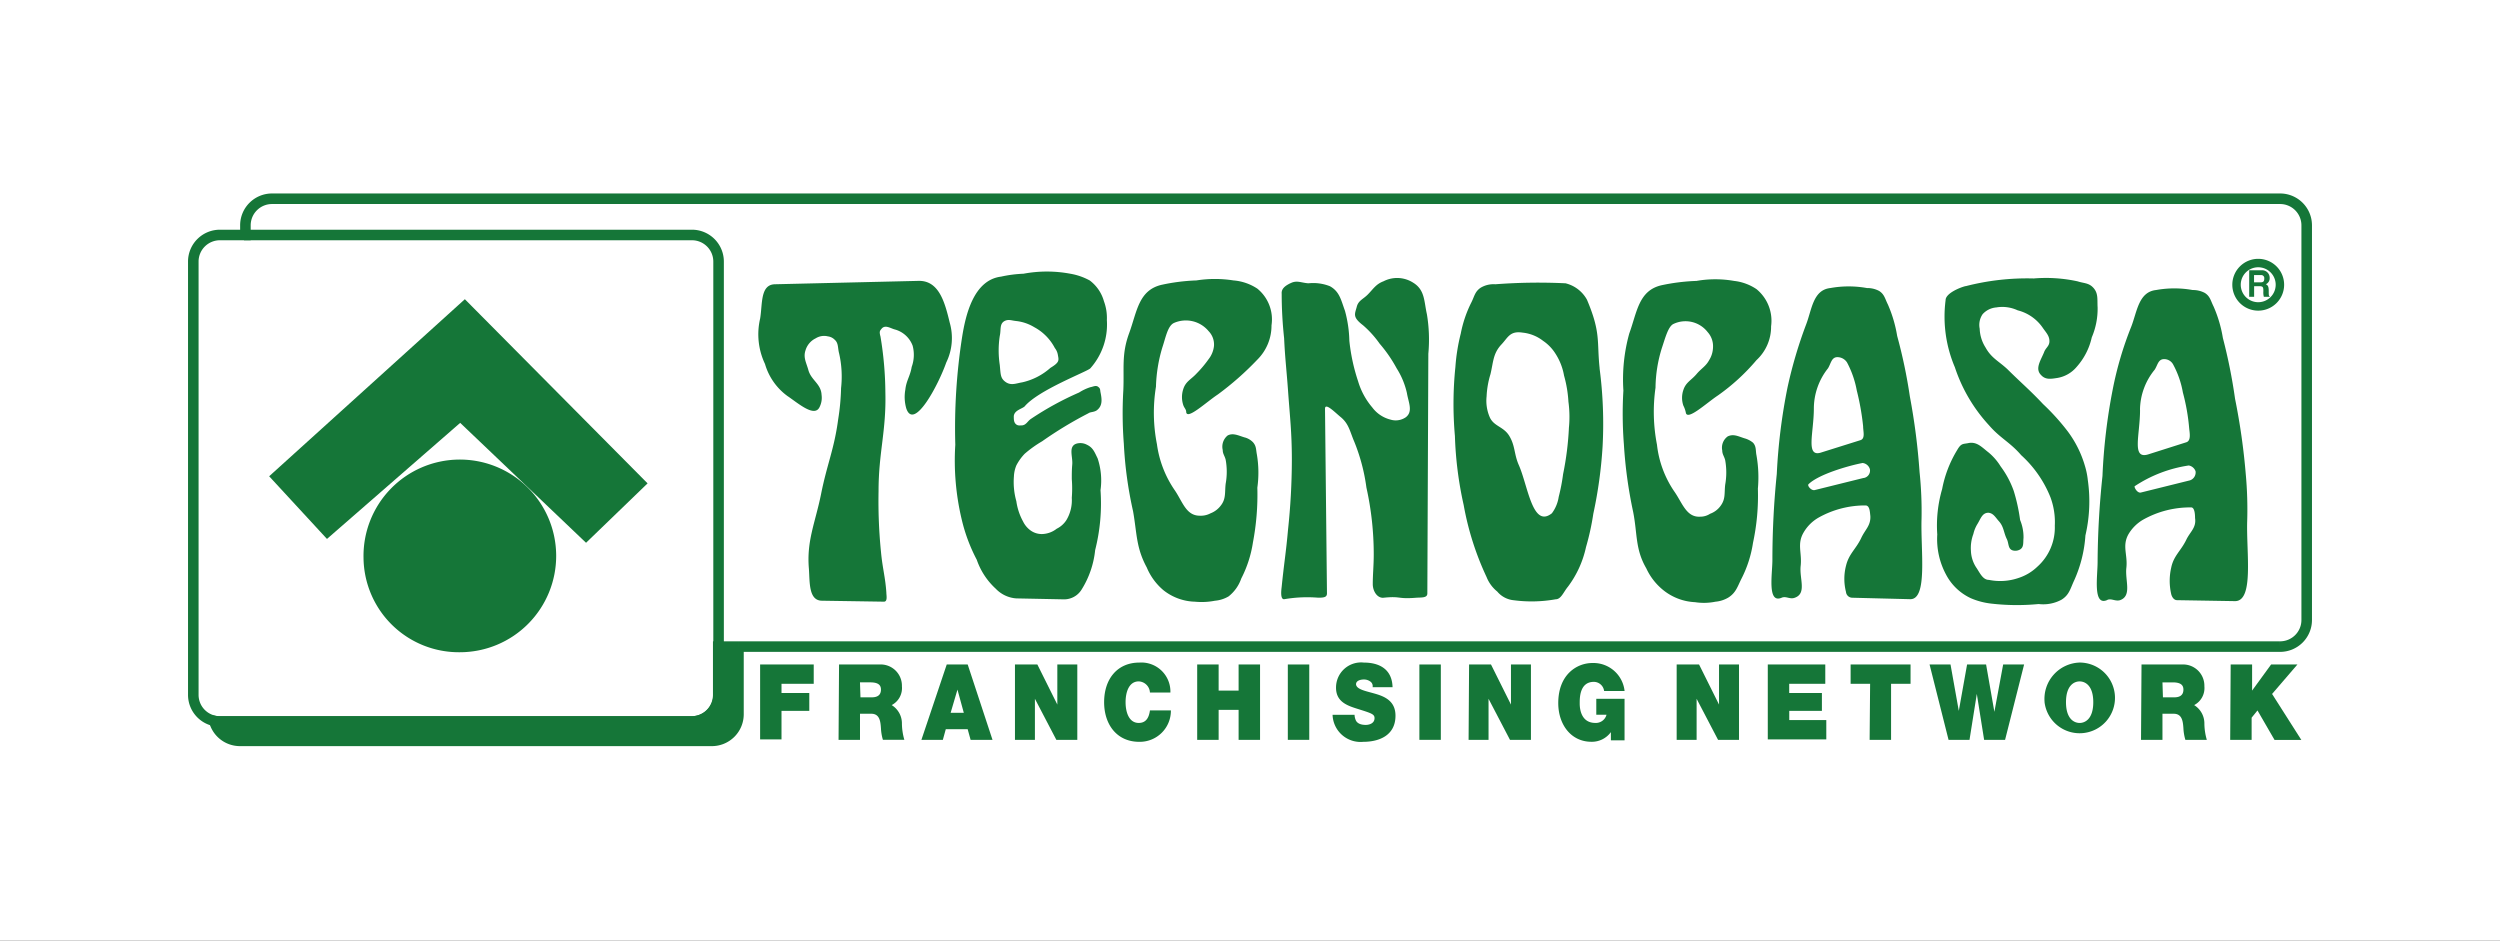 <svg xmlns="http://www.w3.org/2000/svg" xmlns:xlink="http://www.w3.org/1999/xlink" width="194" height="73" viewBox="0 0 194 73">
  <rect x="0" y="0" width="194" height="73" fill="#333333" stroke="none"/>
  <defs>
    <clipPath id="clip-logo-tecnocasa-cchi">
      <rect width="194" height="73"/>
    </clipPath>
  </defs>
  <g id="logo-tecnocasa-cchi" clip-path="url(#clip-logo-tecnocasa-cchi)">
    <rect width="194" height="73" fill="#fff"/>
    <g id="logo_tec" transform="translate(15 15.423)">
      <g id="Livello_1_1_" transform="translate(6.352 4.991)">
        <path id="Tracciato_1450" data-name="Tracciato 1450" d="M36.6,62.845a7.148,7.148,0,1,1,7.146,7.009A7.071,7.071,0,0,1,36.6,62.845Z" transform="translate(-29.415 -39.982)" fill="#157638" stroke="#157638" stroke-miterlimit="3.864" stroke-width="0.655"/>
        <path id="Tracciato_1451" data-name="Tracciato 1451" d="M17.6,35.608l4.046,4.386L31.968,31l9.756,9.295,4.31-4.161L32.309,22.3Z" transform="translate(-17.6 -19.043)" fill="#157638" stroke="#157638" stroke-miterlimit="3.864" stroke-width="0.655"/>
        <path id="Tracciato_1452" data-name="Tracciato 1452" d="M423,15.1h.983a.582.582,0,0,1,.605.6.5.5,0,0,1-.3.486c.152.075.227.15.227.525,0,.3,0,.375.075.412v.037h-.454a1.274,1.274,0,0,1-.038-.412c0-.3,0-.412-.3-.412h-.416v.825H423Zm.87.938c.227,0,.3-.075.3-.3a.235.235,0,0,0-.265-.263h-.529v.562Z" transform="translate(-269.814 -14.542)" fill="#157638"/>
        <path id="Tracciato_1453" data-name="Tracciato 1453" d="M420.4,15.288a1.683,1.683,0,1,1,1.683,1.683,1.683,1.683,0,0,1-1.683-1.683Z" transform="translate(-268.197 -13.606)" fill="none" stroke="#157638" stroke-miterlimit="3.864" stroke-width="0.655"/>
        <path id="Tracciato_1454" data-name="Tracciato 1454" d="M119.129,26.259a4.69,4.69,0,0,1-1.777-2.512,5.374,5.374,0,0,1-.378-3.524c.189-1.125,0-2.624,1.134-2.662l11.154-.263c1.588-.037,2.042,1.65,2.42,3.224a4.327,4.327,0,0,1-.265,3.112c-.605,1.724-2.5,5.323-3.1,3.566a3.2,3.2,0,0,1-.075-1.459c.075-.712.378-1.053.492-1.762a2.749,2.749,0,0,0,.075-1.65,2.048,2.048,0,0,0-1.437-1.275c-.34-.113-.681-.337-.946-.075-.152.187-.227.225-.113.637a27.353,27.353,0,0,1,.38,4.343c.075,3-.529,4.649-.529,7.648a39.469,39.469,0,0,0,.189,4.724c.113,1.237.34,1.987.416,3.149,0,.225.113.712-.189.712l-4.8-.075c-1.058,0-.946-1.459-1.021-2.474-.189-2.174.492-3.566.946-5.811.454-2.287,1.021-3.485,1.323-5.774a17.7,17.7,0,0,0,.227-2.437,8.123,8.123,0,0,0-.152-2.7c-.113-.412-.038-.788-.34-1.053a.891.891,0,0,0-.529-.263,1.225,1.225,0,0,0-.946.15,1.513,1.513,0,0,0-.794.938c-.189.562.075.972.227,1.54.227.788.983,1.053,1.021,1.912a1.6,1.6,0,0,1-.152.938c-.378.825-1.588-.225-2.458-.825Z" transform="translate(-79.34 -15.916)" fill="#157638"/>
        <path id="Tracciato_1455" data-name="Tracciato 1455" d="M162,30.39a3.9,3.9,0,0,1,.643-.9A8.914,8.914,0,0,1,164,28.518a30.3,30.3,0,0,1,3.592-2.174c.152-.113.416-.075.643-.225.454-.337.416-.825.3-1.387-.038-.15,0-.3-.152-.412-.189-.187-.416-.037-.643,0a3.7,3.7,0,0,0-.87.412,23.653,23.653,0,0,0-3.706,2.026c-.3.187-.378.486-.719.525-.189,0-.3.037-.454-.075-.189-.15-.189-.375-.189-.637.038-.45.605-.562.832-.75,1.058-1.275,4.84-2.7,5.105-2.962a5.112,5.112,0,0,0,1.286-3.749,3.714,3.714,0,0,0-.227-1.459,3.034,3.034,0,0,0-1.1-1.612,4.807,4.807,0,0,0-1.512-.525,9.847,9.847,0,0,0-3.63,0,9.626,9.626,0,0,0-1.739.225c-2.156.263-2.76,3.036-3.025,4.686a45.977,45.977,0,0,0-.529,8.36,19.692,19.692,0,0,0,.492,5.774,13.157,13.157,0,0,0,1.173,3.149,5.454,5.454,0,0,0,1.475,2.25,2.431,2.431,0,0,0,1.588.75l3.706.075a1.592,1.592,0,0,0,1.361-.75,7.123,7.123,0,0,0,1.058-3.074,14.724,14.724,0,0,0,.416-4.649,5.4,5.4,0,0,0-.227-2.474c-.227-.45-.34-.825-.832-1.053a1.079,1.079,0,0,0-.832-.075c-.605.225-.265.972-.3,1.575-.038.45-.038.712-.038,1.162a9.434,9.434,0,0,1,0,1.459,3,3,0,0,1-.416,1.724,1.864,1.864,0,0,1-.756.675,1.917,1.917,0,0,1-1.134.412,1.481,1.481,0,0,1-.87-.263,1.858,1.858,0,0,1-.605-.712A4.567,4.567,0,0,1,162,33.166a5.492,5.492,0,0,1-.189-1.912A2.54,2.54,0,0,1,162,30.39Zm-.794-6.448c-.454-.3-.416-.6-.492-1.349a7.447,7.447,0,0,1,0-2.25c.113-.486-.038-.938.378-1.162.3-.15.529-.037.87,0a3.449,3.449,0,0,1,1.437.486,3.853,3.853,0,0,1,1.588,1.612,1.158,1.158,0,0,1,.227.486c.075.45.189.6-.567,1.053a4.9,4.9,0,0,1-2.193,1.125c-.454.073-.831.261-1.247,0Z" transform="translate(-104.484 -14.687)" fill="#157638"/>
        <path id="Tracciato_1456" data-name="Tracciato 1456" d="M201.128,29.188a1.39,1.39,0,0,1,.643.375c.265.3.227.562.3.938a8.462,8.462,0,0,1,.038,2.587,19.827,19.827,0,0,1-.34,4.237,9.085,9.085,0,0,1-.908,2.812,3.032,3.032,0,0,1-.983,1.387,2.512,2.512,0,0,1-1.059.337,5.389,5.389,0,0,1-1.55.075,4.107,4.107,0,0,1-2.458-.9,4.643,4.643,0,0,1-1.285-1.762c-.832-1.54-.756-2.624-1.059-4.349a30.749,30.749,0,0,1-.719-5.249,30.571,30.571,0,0,1-.038-4.161c.075-1.724-.152-2.774.454-4.424s.719-3.336,2.533-3.749a15,15,0,0,1,2.685-.337,9.233,9.233,0,0,1,2.874,0,3.907,3.907,0,0,1,1.852.637,3.079,3.079,0,0,1,1.1,2.849,3.721,3.721,0,0,1-1.1,2.662,23.135,23.135,0,0,1-3.063,2.7c-.908.6-2.42,2.026-2.458,1.349,0-.187-.152-.3-.227-.525a1.977,1.977,0,0,1,0-1.237c.189-.6.605-.75,1.021-1.2a8.787,8.787,0,0,0,.946-1.125,2,2,0,0,0,.416-1.012,1.485,1.485,0,0,0-.416-1.162,2.29,2.29,0,0,0-2.685-.637c-.492.225-.643,1.125-.908,1.912a11.593,11.593,0,0,0-.492,3.036,12.624,12.624,0,0,0,.075,4.461,8.261,8.261,0,0,0,1.4,3.6c.605.9.87,1.95,1.929,1.95a1.6,1.6,0,0,0,.832-.187,1.791,1.791,0,0,0,.794-.6c.416-.525.3-1.012.378-1.687a5.205,5.205,0,0,0,0-1.874c-.075-.3-.227-.45-.227-.75a1.118,1.118,0,0,1,.378-1.125c.416-.225.832,0,1.323.15Z" transform="translate(-125.891 -15.658)" fill="#157638"/>
        <path id="Tracciato_1457" data-name="Tracciato 1457" d="M224.923,17.124c.492-.263.832-.037,1.4,0a3.527,3.527,0,0,1,1.664.225c.756.412.87,1.087,1.172,1.912a9.59,9.59,0,0,1,.34,2.324,14.61,14.61,0,0,0,.681,3.149,5.547,5.547,0,0,0,1.1,2.026,2.523,2.523,0,0,0,1.4.938,1.378,1.378,0,0,0,1.21-.187c.567-.45.189-1.162.075-1.874a6.041,6.041,0,0,0-.794-1.912,10.823,10.823,0,0,0-1.322-1.917,7.86,7.86,0,0,0-1.286-1.425c-.832-.637-.643-.862-.492-1.425.113-.486.492-.6.832-.938.454-.45.643-.825,1.248-1.053a2.308,2.308,0,0,1,2.306.113c.908.562.832,1.425,1.058,2.437a11.914,11.914,0,0,1,.113,3.074l-.077,18.6c0,.375-.492.3-.908.337-1.475.113-1.1-.15-2.533,0-.492,0-.794-.562-.794-1.053,0-.788.075-1.425.075-2.324a23.847,23.847,0,0,0-.568-5.177,14.586,14.586,0,0,0-.944-3.562c-.34-.788-.416-1.387-1.059-1.912-.416-.337-1.21-1.162-1.21-.637l.152,14.321c0,.3-.227.337-.681.337a10.567,10.567,0,0,0-2.609.113c-.34.075-.265-.637-.227-.938.189-1.874.34-2.7.492-4.424a51.788,51.788,0,0,0,.3-5.436c0-2.137-.151-3.336-.3-5.436-.113-1.575-.227-2.437-.3-4.011a32.19,32.19,0,0,1-.189-3.449c-.038-.412.3-.637.681-.825Z" transform="translate(-146.141 -15.554)" fill="#157638"/>
        <path id="Tracciato_1458" data-name="Tracciato 1458" d="M270.946,24.258c-.227-2.1.113-2.737-.983-5.323A2.6,2.6,0,0,0,268.3,17.66a44.02,44.02,0,0,0-5.445.075A1.957,1.957,0,0,0,261.72,18c-.454.3-.492.675-.719,1.125a9.29,9.29,0,0,0-.832,2.437,14.765,14.765,0,0,0-.416,2.587,28.217,28.217,0,0,0-.038,5.361,28.5,28.5,0,0,0,.681,5.361,22.459,22.459,0,0,0,1.777,5.586A2.748,2.748,0,0,0,263,41.58a1.9,1.9,0,0,0,1.285.675,10.592,10.592,0,0,0,3.252-.075c.416,0,.605-.562.946-.972a7.893,7.893,0,0,0,1.405-3.077,19.711,19.711,0,0,0,.567-2.587,34.569,34.569,0,0,0,.719-5.211,32.9,32.9,0,0,0-.233-6.074Zm-2.382,4.574a23.327,23.327,0,0,1-.454,3.637,14.46,14.46,0,0,1-.34,1.762,2.836,2.836,0,0,1-.529,1.275c-1.512,1.2-1.853-2.137-2.571-3.749-.378-.862-.265-1.5-.756-2.287-.454-.712-1.21-.712-1.513-1.459a3.207,3.207,0,0,1-.227-1.575,6.886,6.886,0,0,1,.3-1.724c.227-.938.189-1.612.869-2.324.492-.525.643-1.053,1.626-.9a3.1,3.1,0,0,1,1.588.637,3.341,3.341,0,0,1,.946.972,4.588,4.588,0,0,1,.681,1.724,9.443,9.443,0,0,1,.34,2.026,8.772,8.772,0,0,1,.042,1.985Z" transform="translate(-168.166 -16.09)" fill="#157638"/>
        <path id="Tracciato_1459" data-name="Tracciato 1459" d="M303.827,29.3a1.748,1.748,0,0,1,.643.337c.265.3.189.6.265.972a9.833,9.833,0,0,1,.11,2.59,17.371,17.371,0,0,1-.378,4.2,9.085,9.085,0,0,1-.908,2.812c-.3.6-.416,1.053-.983,1.425a2.35,2.35,0,0,1-1.021.337,4.524,4.524,0,0,1-1.588.037,4.246,4.246,0,0,1-2.42-.9,4.7,4.7,0,0,1-1.361-1.724c-.87-1.5-.681-2.662-1.021-4.386a35.027,35.027,0,0,1-.719-5.249,30.561,30.561,0,0,1-.038-4.161,13.358,13.358,0,0,1,.454-4.424c.605-1.65.719-3.336,2.5-3.749a15.431,15.431,0,0,1,2.723-.337,8.437,8.437,0,0,1,2.912,0,3.89,3.89,0,0,1,1.739.637,3.172,3.172,0,0,1,1.134,2.886,3.522,3.522,0,0,1-1.134,2.624,15.935,15.935,0,0,1-2.987,2.737c-.908.6-2.42,2.026-2.5,1.312a2.242,2.242,0,0,0-.189-.525,1.864,1.864,0,0,1,0-1.2c.189-.6.605-.75,1.021-1.237.378-.45.719-.6.983-1.087a1.975,1.975,0,0,0,.3-1.012,1.634,1.634,0,0,0-.416-1.162,2.175,2.175,0,0,0-2.647-.637c-.416.187-.643,1.087-.908,1.874a10.66,10.66,0,0,0-.492,3.074,13.347,13.347,0,0,0,.113,4.424,7.985,7.985,0,0,0,1.323,3.6c.643.9.946,2.062,2.042,1.987a1.372,1.372,0,0,0,.756-.225,1.721,1.721,0,0,0,.832-.637c.378-.525.265-.972.34-1.612a5.413,5.413,0,0,0,0-1.912c-.075-.3-.227-.45-.227-.75a1.077,1.077,0,0,1,.419-1.09c.454-.225.832,0,1.323.15Z" transform="translate(-189.785 -15.695)" fill="#157638"/>
        <path id="Tracciato_1460" data-name="Tracciato 1460" d="M336.547,36.5a29.24,29.24,0,0,0-.152-3.637,51.117,51.117,0,0,0-.756-5.886,39.689,39.689,0,0,0-.983-4.686,10.128,10.128,0,0,0-.719-2.437c-.227-.45-.265-.788-.681-1.053a1.955,1.955,0,0,0-.946-.225,8,8,0,0,0-2.836,0c-1.361.15-1.437,1.687-1.891,2.849a34.548,34.548,0,0,0-1.437,4.873,44.583,44.583,0,0,0-.832,6.711,66.289,66.289,0,0,0-.34,6.673c0,1.087-.416,3.412.719,2.925.34-.15.643.15,1.021,0,.946-.337.34-1.5.454-2.474.113-1.012-.3-1.687.227-2.587a3.155,3.155,0,0,1,1.173-1.162,7.378,7.378,0,0,1,3.63-.938c.34,0,.34.525.378.825.038.75-.416,1.053-.719,1.724-.416.862-.946,1.2-1.172,2.137a4.077,4.077,0,0,0,0,2.026.494.494,0,0,0,.492.45l4.5.113C337.039,42.726,336.472,38.94,336.547,36.5Zm-8.356-8.586a5.041,5.041,0,0,1,1.1-3.112c.227-.375.265-.825.681-.862a.891.891,0,0,1,.794.412,7.467,7.467,0,0,1,.756,2.174,19.5,19.5,0,0,1,.492,2.774c0,.412.189.972-.227,1.087l-2.987.938C327.51,31.781,328.191,29.83,328.191,27.918Zm3.856,5.4-3.781.938c-.265.075-.605-.337-.492-.45.756-.75,3.025-1.425,4.2-1.65a.669.669,0,0,1,.567.486.583.583,0,0,1-.49.68Z" transform="translate(-208.788 -16.638)" fill="#157638"/>
        <path id="Tracciato_1461" data-name="Tracciato 1461" d="M361.156,17.364a19.125,19.125,0,0,1,5.294-.6,11.5,11.5,0,0,1,3.4.225c.454.15.832.113,1.172.45.454.45.34.938.378,1.575a5.657,5.657,0,0,1-.454,2.324,5.094,5.094,0,0,1-1.172,2.287,2.488,2.488,0,0,1-1.512.862c-.492.075-.908.15-1.248-.225-.492-.486-.038-1.125.227-1.762.113-.337.378-.45.416-.788.038-.45-.227-.712-.492-1.087a3.358,3.358,0,0,0-1.966-1.387,2.836,2.836,0,0,0-1.664-.225,1.6,1.6,0,0,0-1.059.525,1.468,1.468,0,0,0-.227,1.125,2.892,2.892,0,0,0,.454,1.459c.454.825,1.021,1.053,1.7,1.687,1.059,1.053,1.739,1.612,2.76,2.7a17.341,17.341,0,0,1,1.929,2.137,8.379,8.379,0,0,1,1.323,2.662,5.924,5.924,0,0,1,.227,1.125,11.635,11.635,0,0,1-.189,4.274,10.071,10.071,0,0,1-.87,3.485c-.3.637-.378,1.125-.983,1.5a2.976,2.976,0,0,1-1.777.337,17.377,17.377,0,0,1-3.706-.037,5.577,5.577,0,0,1-1.55-.412,4.141,4.141,0,0,1-1.929-1.837,5.8,5.8,0,0,1-.681-3.112,10.106,10.106,0,0,1,.378-3.524,9.054,9.054,0,0,1,1.172-3.036c.3-.525.454-.45.832-.525.681-.15,1.059.3,1.588.712a4.368,4.368,0,0,1,.945,1.087,7.164,7.164,0,0,1,1.021,1.912,13.946,13.946,0,0,1,.492,2.25,3.485,3.485,0,0,1,.265,1.387c-.038.375.038.712-.265.9a.739.739,0,0,1-.567.075c-.378-.113-.3-.525-.454-.862-.265-.525-.227-.972-.643-1.425-.265-.3-.416-.6-.794-.637-.492,0-.605.486-.869.9a2.606,2.606,0,0,0-.3.75,3.08,3.08,0,0,0-.189,1.312,2.512,2.512,0,0,0,.454,1.349c.265.412.492.9.946.9A4.376,4.376,0,0,0,365.28,40a3.772,3.772,0,0,0,1.437-.862,4.074,4.074,0,0,0,1.361-3.186,5.537,5.537,0,0,0-.34-2.212,8.818,8.818,0,0,0-2.269-3.262c-.869-1.012-1.626-1.312-2.5-2.324a12.343,12.343,0,0,1-2.647-4.5,10.026,10.026,0,0,1-.718-5.211c0-.486.983-.938,1.55-1.087Z" transform="translate(-229.977 -15.57)" fill="#157638"/>
        <path id="Tracciato_1462" data-name="Tracciato 1462" d="M403.4,36.941a29.805,29.805,0,0,0-.11-3.674,50.625,50.625,0,0,0-.831-5.848,41.779,41.779,0,0,0-.946-4.724,10.129,10.129,0,0,0-.719-2.437c-.227-.45-.265-.788-.681-1.053a1.955,1.955,0,0,0-.946-.225,8,8,0,0,0-2.836,0c-1.361.15-1.475,1.687-1.929,2.849a26.8,26.8,0,0,0-1.437,4.873,44.524,44.524,0,0,0-.794,6.711,66.362,66.362,0,0,0-.378,6.673c0,1.088-.378,3.412.719,2.962.3-.187.643.113,1.021,0,.946-.337.378-1.54.492-2.512.113-1.012-.34-1.687.152-2.587a3.155,3.155,0,0,1,1.172-1.162,7.451,7.451,0,0,1,3.706-.938c.265,0,.3.525.3.825.113.75-.378,1.053-.681,1.687-.416.862-.983,1.237-1.172,2.174a4.572,4.572,0,0,0,0,2.026c.038.187.189.486.454.486l4.5.075C403.934,43.126,403.33,39.378,403.4,36.941Zm-8.318-8.66a5,5,0,0,1,1.135-3.112c.227-.337.265-.788.681-.825a.791.791,0,0,1,.756.412,7.113,7.113,0,0,1,.756,2.174,15.689,15.689,0,0,1,.492,2.812c.038.337.152.938-.227,1.053l-2.95.938C394.406,32.142,395.087,30.23,395.087,28.281Zm3.857,5.473-3.782.939c-.265.075-.529-.375-.491-.486a10.32,10.32,0,0,1,4.2-1.612.685.685,0,0,1,.529.45.648.648,0,0,1-.454.71Z" transform="translate(-250.371 -16.888)" fill="#157638"/>
        <g id="Raggruppa_1584" data-name="Raggruppa 1584" transform="translate(37.633 30.991)">
          <path id="Tracciato_1463" data-name="Tracciato 1463" d="M117.4,96.7h4.16v1.5h-2.5v.712h2.156V100.3h-2.156v2.212H117.4Z" transform="translate(-117.4 -96.541)" fill="#157638"/>
          <path id="Tracciato_1464" data-name="Tracciato 1464" d="M135.164,98.087h.794c.643,0,.832.225.832.562,0,.525-.416.6-.719.6H135.2l-.038-1.162Zm-1.664,4.461h1.664v-2.026h.87c.643,0,.719.562.756,1.125a3.731,3.731,0,0,0,.152.9h1.664a4.679,4.679,0,0,1-.189-1.237,1.671,1.671,0,0,0-.794-1.459,1.489,1.489,0,0,0,.794-1.459,1.65,1.65,0,0,0-1.74-1.692h-3.139Z" transform="translate(-127.413 -96.541)" fill="#157638"/>
          <path id="Tracciato_1465" data-name="Tracciato 1465" d="M152.769,100.449l.529-1.8h0l.492,1.8Zm-2.269,2.1h1.664l.227-.825h1.7l.227.825h1.7L154.092,96.7h-1.626Z" transform="translate(-137.984 -96.541)" fill="#157638"/>
          <path id="Tracciato_1466" data-name="Tracciato 1466" d="M169.738,96.7h1.7l1.55,3.112h0V96.7h1.55v5.848h-1.626l-1.664-3.186h0v3.186H169.7V96.7Z" transform="translate(-149.924 -96.541)" fill="#157638"/>
          <path id="Tracciato_1467" data-name="Tracciato 1467" d="M191.554,98.623a.911.911,0,0,0-.869-.862c-.756,0-1.021.825-1.021,1.612s.265,1.612,1.021,1.612c.567,0,.794-.412.869-.972h1.626a2.412,2.412,0,0,1-2.458,2.437c-1.739,0-2.723-1.349-2.723-3.074,0-1.837,1.058-3.074,2.723-3.074a2.254,2.254,0,0,1,2.42,2.324Z" transform="translate(-161.304 -96.29)" fill="#157638"/>
          <path id="Tracciato_1468" data-name="Tracciato 1468" d="M207.1,96.7h1.664v2.026h1.55V96.7h1.664v5.848h-1.664v-2.324h-1.55v2.324H207.1Z" transform="translate(-173.183 -96.541)" fill="#157638"/>
          <path id="Tracciato_1469" data-name="Tracciato 1469" d="M225.7,96.7h1.664v5.848H225.7Z" transform="translate(-184.75 -96.541)" fill="#157638"/>
          <path id="Tracciato_1470" data-name="Tracciato 1470" d="M236.6,100.35a1.1,1.1,0,0,0,.075.375c.113.337.492.412.794.412.265,0,.681-.113.681-.525,0-.3-.227-.375-1.173-.675-.832-.263-1.815-.525-1.815-1.687a1.945,1.945,0,0,1,2.156-1.95c1.173,0,2.193.486,2.231,1.912H238a.434.434,0,0,0-.189-.45.836.836,0,0,0-.492-.15c-.227,0-.605.075-.605.375.038.412.794.525,1.55.75s1.512.6,1.512,1.687c0,1.54-1.285,2.026-2.5,2.026a2.173,2.173,0,0,1-2.382-2.1Z" transform="translate(-190.471 -96.289)" fill="#157638"/>
          <path id="Tracciato_1471" data-name="Tracciato 1471" d="M252.7,96.7h1.664v5.848H252.7Z" transform="translate(-201.541 -96.541)" fill="#157638"/>
          <path id="Tracciato_1472" data-name="Tracciato 1472" d="M262.838,96.7h1.7l1.55,3.112h0V96.7h1.55v5.848h-1.626l-1.664-3.186h0v3.186H262.8Z" transform="translate(-207.822 -96.541)" fill="#157638"/>
          <path id="Tracciato_1473" data-name="Tracciato 1473" d="M285.283,101.761a1.817,1.817,0,0,1-1.512.75c-1.588,0-2.571-1.349-2.571-3,0-2.212,1.437-3.112,2.647-3.112a2.431,2.431,0,0,1,2.5,2.174h-1.588a.81.81,0,0,0-.794-.712c-1.134,0-1.1,1.312-1.1,1.687,0,.562.189,1.5,1.21,1.5a.853.853,0,0,0,.87-.637h-.794V99.174h2.193V102.4h-1.059Z" transform="translate(-219.264 -96.354)" fill="#157638"/>
          <path id="Tracciato_1474" data-name="Tracciato 1474" d="M305.538,96.7h1.7l1.55,3.112h0V96.7h1.55v5.848h-1.626l-1.664-3.186h0v3.186H305.5V96.7Z" transform="translate(-234.376 -96.541)" fill="#157638"/>
          <path id="Tracciato_1475" data-name="Tracciato 1475" d="M324.238,96.7h4.424v1.5h-2.8v.712H328.4V100.3h-2.533v.712h2.874v1.5H324.2V96.7Z" transform="translate(-246.005 -96.541)" fill="#157638"/>
          <path id="Tracciato_1476" data-name="Tracciato 1476" d="M342.712,98.2H341.2V96.7h4.651v1.5h-1.512v4.349h-1.664l.038-4.349Z" transform="translate(-256.577 -96.541)" fill="#157638"/>
          <path id="Tracciato_1477" data-name="Tracciato 1477" d="M363.26,102.548h-1.626l-.567-3.566h0l-.567,3.566h-1.626L357.4,96.7h1.626l.643,3.6h0l.643-3.6h1.475l.643,3.674h0l.681-3.674h1.626Z" transform="translate(-266.651 -96.541)" fill="#157638"/>
          <path id="Tracciato_1478" data-name="Tracciato 1478" d="M382.661,99.375c0-1.312.643-1.612,1.058-1.612s1.059.3,1.059,1.612-.643,1.612-1.059,1.612S382.661,100.686,382.661,99.375Zm-1.664,0A2.743,2.743,0,1,0,383.72,96.3,2.822,2.822,0,0,0,381,99.375Z" transform="translate(-281.325 -96.291)" fill="#157638"/>
          <path id="Tracciato_1479" data-name="Tracciato 1479" d="M402.464,98.087h.794c.643,0,.832.225.832.562,0,.525-.416.6-.719.6h-.87Zm-1.664,4.461h1.664v-2.026h.87c.643,0,.719.562.756,1.125a3.74,3.74,0,0,0,.152.9h1.664a4.68,4.68,0,0,1-.189-1.237,1.67,1.67,0,0,0-.794-1.459,1.489,1.489,0,0,0,.794-1.459,1.65,1.65,0,0,0-1.74-1.692h-3.138Z" transform="translate(-293.642 -96.54)" fill="#157638"/>
          <path id="Tracciato_1480" data-name="Tracciato 1480" d="M419.138,96.7H420.8v2.026h0l1.475-2.026h2.042l-1.966,2.287,2.269,3.566h-2.079l-1.323-2.287-.454.562v1.724H419.1l.038-5.848Z" transform="translate(-305.022 -96.541)" fill="#157638"/>
        </g>
      </g>
      <g id="Raggruppa_1585" data-name="Raggruppa 1585">
        <path id="Tracciato_1481" data-name="Tracciato 1481" d="M44.235,93v3.749a2.065,2.065,0,0,1-2.079,2.062H5.554a1.856,1.856,0,0,1-.454-.037,2.063,2.063,0,0,0,2,1.54h36.6a2.065,2.065,0,0,0,2.079-2.062V93" transform="translate(-3.474 -58.247)" fill="#157638" stroke="#157638" stroke-miterlimit="3.864" stroke-width="0.819"/>
        <path id="Tracciato_1482" data-name="Tracciato 1482" d="M43.122,35.053h119.6a2.064,2.064,0,0,0,2.078-2.062V2.362A2.064,2.064,0,0,0,162.722.3H6.922A2.064,2.064,0,0,0,4.844,2.362v.75H2.878A2.064,2.064,0,0,0,.8,5.173V38.8a2.064,2.064,0,0,0,2.078,2.062H39.457A2.064,2.064,0,0,0,41.535,38.8V35.053h1.587" transform="translate(-0.8 -0.3)" fill="none" stroke="#157638" stroke-miterlimit="3.864" stroke-width="0.819"/>
        <path id="Tracciato_1483" data-name="Tracciato 1483" d="M11.2,7.8H45.95a2.065,2.065,0,0,1,2.079,2.062V39.7" transform="translate(-7.267 -4.988)" fill="none" stroke="#157638" stroke-miterlimit="3.864" stroke-width="0.819"/>
      </g>
    </g>
  </g>
</svg>
